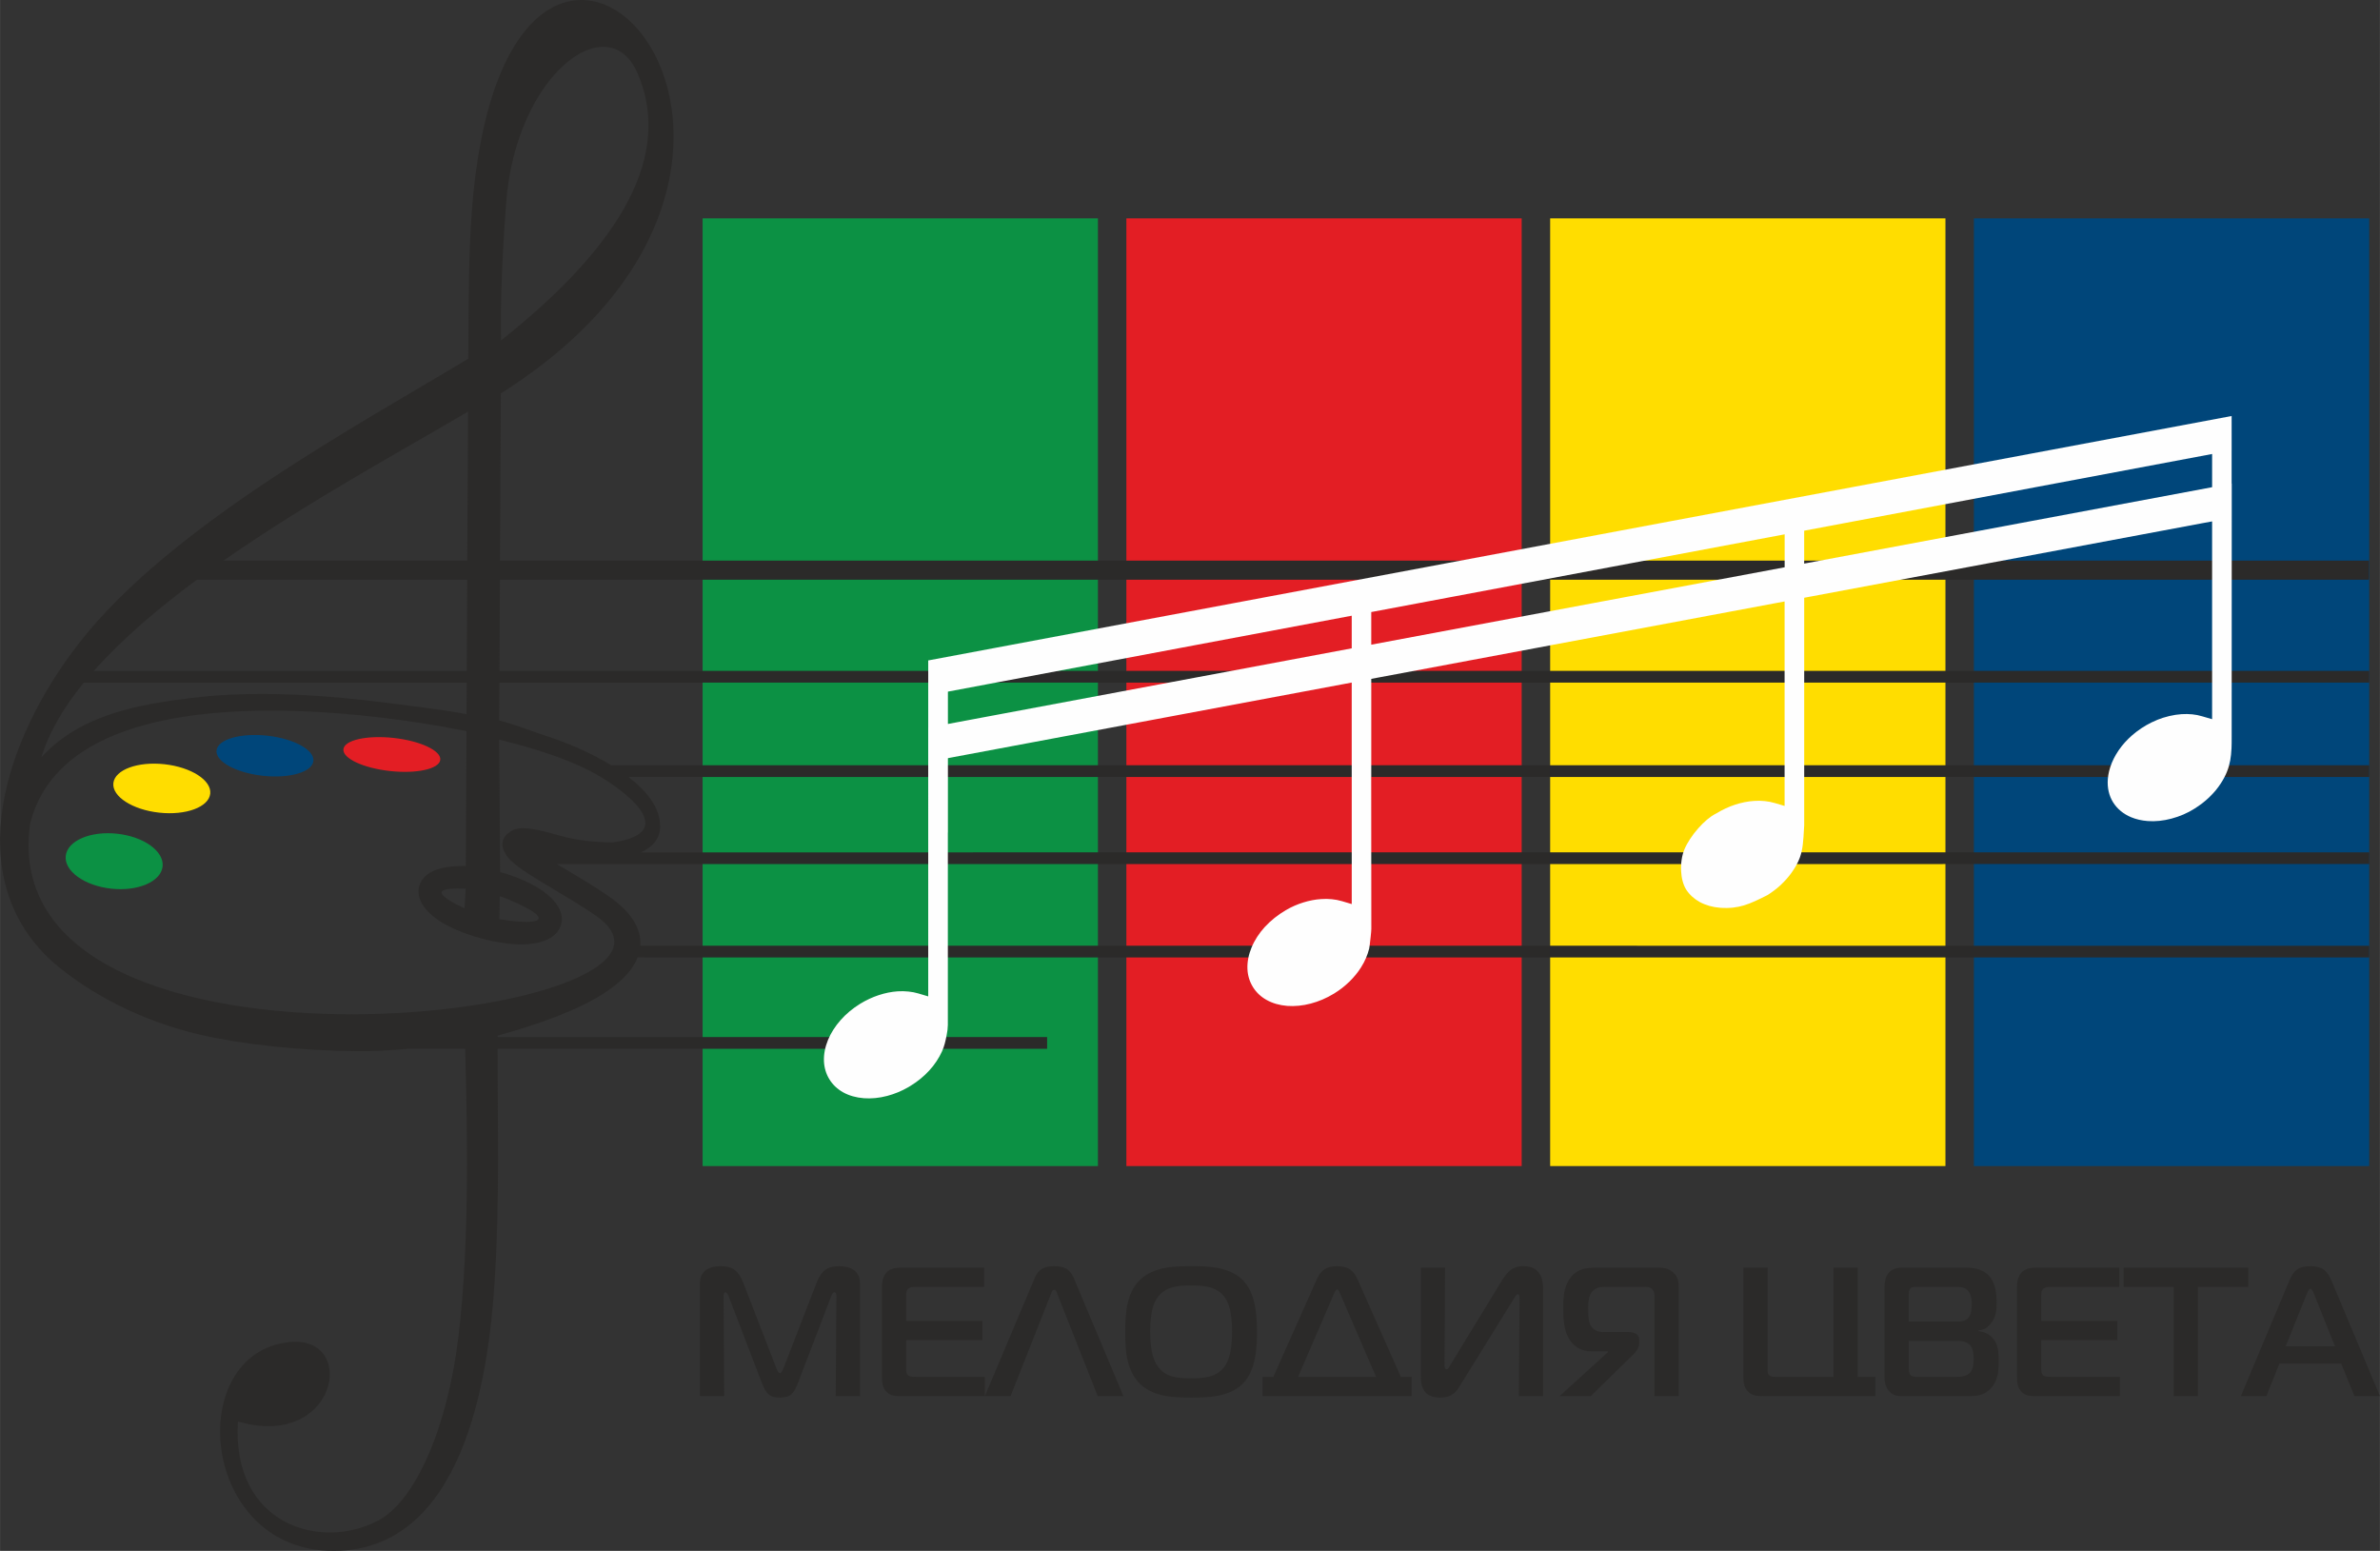 <?xml version="1.0" encoding="UTF-8"?> <svg xmlns="http://www.w3.org/2000/svg" xmlns:xlink="http://www.w3.org/1999/xlink" xmlns:xodm="http://www.corel.com/coreldraw/odm/2003" xml:space="preserve" width="1257px" height="819px" version="1.1" style="shape-rendering:geometricPrecision; text-rendering:geometricPrecision; image-rendering:optimizeQuality; fill-rule:evenodd; clip-rule:evenodd" viewBox="0 0 1125.54 733.37"><rect x="0" y="0" width="1125.54" height="733.37" fill="#333333" stroke="none"/> <defs> <style type="text/css"> .fil2 {fill:#FFDD00} .fil1 {fill:#E31E24} .fil0 {fill:#0C9144} .fil3 {fill:#00467A} .fil5 {fill:#FEFEFE;fill-rule:nonzero} .fil4 {fill:#2B2A29;fill-rule:nonzero} </style> </defs> <g id="Слой_x0020_1">  <polygon class="fil0" points="332.27,551.4 519.22,551.4 519.22,103.26 332.27,103.26 "></polygon> <polygon class="fil1" points="532.68,551.4 719.63,551.4 719.63,103.26 532.68,103.26 "></polygon> <polygon class="fil2" points="733.1,551.4 920.04,551.4 920.04,103.26 733.1,103.26 "></polygon> <polygon class="fil3" points="933.5,551.4 1120.45,551.4 1120.45,103.26 933.5,103.26 "></polygon> <path class="fil0" d="M55.4 394.25c12.65,1.37 22.27,8.32 21.48,15.5 -0.79,7.15 -11.68,11.86 -24.33,10.47 -12.65,-1.39 -22.26,-8.32 -21.48,-15.5 0.8,-7.18 11.68,-11.86 24.33,-10.47z"></path> <path class="fil2" d="M77.76 361.38c12.65,1.39 22.34,7.63 21.65,13.94 -0.7,6.33 -11.51,10.34 -24.15,8.96 -12.65,-1.39 -22.35,-7.64 -21.66,-13.97 0.7,-6.32 11.51,-10.32 24.16,-8.93z"></path> <path class="fil3" d="M126.33 347.88c12.65,1.39 22.44,6.75 21.87,12 -0.58,5.22 -11.29,8.36 -23.95,6.96 -12.64,-1.39 -22.43,-6.74 -21.86,-11.99 0.58,-5.22 11.29,-8.34 23.94,-6.97z"></path> <path class="fil1" d="M186.16 348.95c12.64,1.4 22.5,6.03 22.04,10.35 -0.47,4.3 -11.11,6.69 -23.76,5.3 -12.64,-1.38 -22.52,-6 -22.04,-10.32 0.47,-4.33 11.11,-6.71 23.76,-5.33z"></path> <path class="fil4" d="M281.66 365.98c-16.45,-9.16 -38.67,-14.46 -45.61,-16.23l0.46 62.61c8.27,2.28 15.48,5.62 20.47,9.18 6.5,4.65 9.81,10.22 8.37,15.61 -1.46,5.36 -7.12,8.52 -15.09,9.27 -6.33,0.59 -14.75,-0.51 -22.89,-2.72 -7.92,-2.15 -15.57,-5.35 -20.76,-9.05 -6.5,-4.67 -9.81,-10.22 -8.36,-15.6 1.45,-5.36 7.1,-8.52 15.08,-9.26 1.78,-0.17 4.91,-0.36 6.96,-0.29 0.15,-30.83 0.22,-45.58 0.31,-63.77 -48.6,-9.79 -188.23,-28.62 -206.36,43.7 -19.1,135.08 336.13,90.96 267.44,43.48 -6.31,-4.36 -13.52,-8.64 -20.04,-12.51l0 -0.03c-10.54,-6.26 -19.44,-11.55 -22.35,-16.19 -2.78,-4.42 -2.32,-8.18 2.4,-11.15 4.79,-3 13.38,-0.6 23.55,2.24 8.22,2.3 17.04,3.02 24.39,3.09 33.45,-4.62 4.39,-25.51 -7.97,-32.38zm-46.3 124.42l259.84 0 0 5.53 -259.86 0c-0.07,40.08 1.02,70.95 -1.43,110.07 -2.94,47.19 -15.39,126.8 -75.63,127.37 -64.01,0.6 -71.67,-93.93 -21.19,-98.75 32.37,-3.08 22.35,51.22 -24.59,37.57 -3.07,49.2 39.75,61.38 66.8,46.58 17.22,-9.41 32.32,-43.75 37.48,-86.58 5.09,-42.44 4.41,-93.04 3.2,-136.26l-26.96 0c-7.9,0.75 -16.05,1.21 -24.3,1.14 -26.84,-0.22 -54.07,-3.18 -73.91,-7.75 -27.13,-6.25 -52.32,-19.04 -70.47,-34.94 -42.71,-39.3 -23.37,-103.57 13.2,-150.49 43.1,-55.29 132.65,-103.31 183.91,-134.29 0.2,-27.4 0.07,-49.46 1.78,-71.06 17.07,-214.96 196.83,-28.08 13.61,87.5l-0.39 79.06 883.93 0 0 9.03 -883.98 0 -0.21 43.12 884.28 0 0 5.54 -884.3 0 -0.09 17.91c7.88,1.96 16.65,5.57 23.24,7.66 8.52,2.73 19.89,7.52 29.77,13.52l831.36 0 0 5.54 -823.21 0c8.81,6.78 15.02,14.75 14.94,23.41 0.01,5.81 -3.62,9.73 -9.1,12.24l817.39 -0.03 0 5.54 -857.16 0.03 3.94 2.32 0.01 0c6.55,3.9 13.8,8.19 20.64,12.92 5.76,3.99 9.68,8.02 12.04,12.05 2.25,3.86 3.14,7.62 2.88,11.3l817.63 0.03 0 5.54 -818.93 -0.03c-0.3,0.78 -0.65,1.53 -1.05,2.31 -2.76,5.26 -7.88,10.09 -14.52,14.43 -13.01,8.52 -32.31,15.19 -50.59,20.23l0 0.69zm-191.01 -173.15l176.39 0 0.21 -43.12 -127.82 0c-0.18,0.12 -0.02,0.01 -0.19,0.12 -18.53,13.71 -35.45,28.18 -48.59,43zm176.36 5.54l-181.08 0c-9.47,11.61 -16.5,23.45 -20.05,35.31 18.65,-20.65 47.39,-25.03 69.4,-27.87 31.27,-4.04 65.77,-1.64 97.89,2.61 10.94,1.43 24.33,3.03 33.76,4.89l0.08 -14.94zm-115.02 -57.69l115.3 0 0.35 -70.47c-30.19,17.85 -75.41,42.38 -115.65,70.47zm130.63 158.65l-0.17 10.91c2.02,0.38 18.08,2.89 18.59,-0.37 0.52,-3.25 -16.28,-9.88 -18.42,-10.54zm-16.08 -3.49c-1.52,-0.06 -10.86,-0.59 -11.4,1.64 -0.39,2.5 9.24,6.86 10.82,7.61l0.58 -9.25zm16.73 -259.31c65.64,-52.05 78.73,-93.33 64.55,-126.27 -13.75,-31.92 -57.58,0.2 -62.19,61.5 -2.2,29.19 -2.71,50.31 -2.36,64.77z"></path> <path class="fil5" d="M438.96 344.09l0.01 0 0 -15.29 0 0 0 -16.5 616.42 -115.58 0.01 16.22 -0.01 0 0 15.72 0.06 -0.01c-0.03,89.02 -0.04,87.75 -0.04,119.52 0,2.22 0,4.28 -0.08,5.98l-0.02 0c-0.08,1.83 -0.26,3.62 -0.58,5.38 -0.33,1.79 -0.81,3.56 -1.52,5.32 -0.71,1.78 -1.65,3.61 -2.92,5.57 -0.75,1.15 -1.59,2.29 -2.49,3.39 -0.89,1.04 -1.88,2.12 -2.96,3.15l0 0.01c-1.02,0.98 -2.13,1.95 -3.36,2.89 -1.17,0.89 -2.4,1.74 -3.66,2.53l-0.04 0.03c-3.21,2.04 -6.96,3.66 -10.88,4.69 -3.71,0.99 -7.56,1.42 -11.2,1.14 -2.88,-0.22 -5.5,-0.83 -7.78,-1.78 -3.77,-1.56 -6.71,-4.04 -8.62,-7.12 -1.9,-3.07 -2.78,-6.79 -2.47,-10.9 0.18,-2.5 0.82,-5.1 1.91,-7.75 1.11,-2.68 2.67,-5.32 4.62,-7.81 1.93,-2.44 4.27,-4.75 6.97,-6.83 1.48,-1.12 3.05,-2.18 4.66,-3.11 1.63,-0.93 3.34,-1.78 5.07,-2.47l0 -0.03c1.87,-0.75 3.83,-1.38 5.83,-1.85l0 0c1.97,-0.47 3.91,-0.76 5.78,-0.89 1.77,-0.12 3.48,-0.08 5.13,0.08 1.61,0.16 3.19,0.48 4.69,0.94l4.66 1.36 0 -4.86 0 -84.31 0 -4.36 -4.31 0.79 -185.63 34.76 -2.97 0.56 0 3.01 0 104.62 0 0 -0.12 1.94c-0.13,2.34 -0.26,4.76 -0.54,7.08 -0.27,2.22 -0.68,4.3 -1.47,6.39 -0.79,2.12 -1.99,4.37 -3.82,6.93 -1.49,2.11 -3.25,4.07 -5.17,5.84l0 0.03c-1.95,1.79 -4.1,3.42 -6.36,4.82 -4.03,2.02 -7.46,3.72 -10.93,4.78 -3.35,1.01 -6.86,1.48 -11.3,1.16 -3.54,-0.26 -6.82,-1.19 -9.62,-2.69 -2.62,-1.43 -4.83,-3.39 -6.45,-5.86l0 0c-1.48,-2.35 -2.27,-5.5 -2.44,-8.78 -0.2,-3.65 0.36,-7.36 1.55,-10.23 1.3,-3.14 3.71,-6.81 6.58,-10.04 2.63,-2.99 5.6,-5.56 8.33,-6.92l0.29 -0.15 0 0c2.84,-1.74 5.79,-3.1 8.74,-4.07 3.04,-1 6.08,-1.6 8.99,-1.79 1.75,-0.13 3.48,-0.1 5.12,0.08 1.61,0.17 3.19,0.46 4.7,0.92l4.65 1.37 0 -4.86 0 -87.46 0 -4.37 -4.3 0.8 -188.3 35.26 -2.88 0.54 0 46.4 -0.03 0 0.06 71.66 0 0.18c0.02,0.4 -0.12,2.05 -0.32,3.83 -0.26,2.49 -0.59,5.07 -0.69,5.46 -0.37,1.47 -0.87,2.97 -1.51,4.47 -0.64,1.5 -1.43,3 -2.39,4.5 -0.77,1.22 -1.61,2.38 -2.51,3.46 -0.91,1.11 -1.92,2.21 -3.01,3.29l-0.14 0.12 -0.01 0c-1.03,0.99 -2.13,1.95 -3.27,2.84 -1.13,0.87 -2.39,1.74 -3.74,2.58 -3.6,2.21 -7.36,3.79 -11.05,4.75 -3.79,1.01 -7.56,1.36 -11.07,1.11 -3.63,-0.28 -6.98,-1.22 -9.82,-2.82 -2.65,-1.46 -4.87,-3.53 -6.48,-6.14 -1.62,-2.64 -2.46,-5.54 -2.58,-8.55 -0.13,-3.28 0.54,-6.68 1.93,-10.06 1.49,-3.59 3.63,-6.83 6.22,-9.69 2.88,-3.14 6.29,-5.82 9.98,-8l0 0c2.7,-1.58 5.49,-2.79 8.27,-3.65 2.87,-0.9 5.72,-1.44 8.46,-1.61 1.76,-0.14 3.48,-0.1 5.12,0.07 1.63,0.15 3.2,0.47 4.7,0.91l4.65 1.38 0 -4.85 0 -55.24 -0.01 0 0 -44.65 -4.29 0.8 -183.75 34.39 -2.93 0.56 0 35.16 -0.03 0 0 90.89 0.01 0c-0.03,0.95 -0.09,1.72 -0.18,2.54 -0.09,0.76 -0.23,1.56 -0.44,2.61l0 0c-0.26,1.28 -0.51,2.53 -0.85,3.77 -0.32,1.19 -0.73,2.41 -1.32,3.72 -0.7,1.54 -1.56,3.08 -2.57,4.62l0 0c-1.01,1.53 -2.15,2.99 -3.41,4.35 -1.23,1.36 -2.6,2.65 -4.11,3.89 -1.41,1.18 -3,2.3 -4.74,3.37l-0.98 0.6c-3.29,1.92 -6.7,3.29 -10.06,4.18 -3.8,1.01 -7.56,1.36 -11.06,1.1 -3.64,-0.28 -7,-1.21 -9.84,-2.8 -2.64,-1.48 -4.87,-3.52 -6.48,-6.16 -1.61,-2.61 -2.44,-5.54 -2.57,-8.55 -0.13,-3.27 0.54,-6.69 1.92,-10.05 1.35,-3.26 3.37,-6.45 5.98,-9.4 2.51,-2.84 5.62,-5.47 9.22,-7.69 2.86,-1.75 5.81,-3.11 8.75,-4.08 3.05,-1.01 6.08,-1.61 8.99,-1.81 1.76,-0.11 3.48,-0.08 5.12,0.1 1.61,0.15 3.19,0.47 4.69,0.91l4.65 1.38 0 -4.86c0,-53.24 0.02,-68.99 -0.01,-122.22zm607.2 -129.41l-192.93 36.27 0 15.56 192.93 -36.13 0 -15.7zm-202.16 37.99l-195.51 36.75 0 15.43 195.51 -36.6 0 -15.58zm-204.75 38.48l-190.97 35.9 0 15.29 190.97 -35.76 0 -15.43z"></path> <path class="fil4" d="M393.04 613.07c0.26,-0.71 0.87,-2 1.47,-2 0.36,0 1.04,0.18 1.04,1.82l-0.34 47.29 11.46 0 0 -53.46c0,-5.55 -4.16,-7.97 -9.81,-7.97 -4.42,0 -8.07,1.04 -10.67,7.8l-15.71 40.54c-0.52,1.28 -1.13,2.25 -1.65,2.25 -0.52,0 -1.13,-0.97 -1.64,-2.25l-15.71 -40.54c-2.61,-6.76 -6.25,-7.8 -10.68,-7.8 -1.74,0 -9.8,0.07 -9.8,7.97l0 53.46 11.46 0 -0.27 -47.29c0,-0.25 0,-1.82 0.95,-1.82 0.53,0 1.22,1.29 1.48,2l15.53 40.52c2.17,5.72 3.99,7.28 8.68,7.28 5.04,0 6.6,-1.81 8.68,-7.28l15.53 -40.52zm72.72 47.11l0 -9.1 -32.46 0c-1.81,0 -3.21,-0.1 -3.9,-0.79 -0.52,-0.44 -0.86,-1.39 -0.86,-2.35l0 -14.22 36.01 0 0 -9.11 -36.01 0 0 -12.25c0,-0.86 0,-2.08 0.95,-2.94 0.87,-0.78 2.09,-0.88 3.13,-0.88l32.8 0 0 -9.11 -38.97 0c-2.34,0 -5.29,0.18 -7.28,2.36 -1.31,1.46 -2.08,3.89 -2.08,6.32l0 43.05c0,2.34 0.17,5.11 2.25,7.11 2,1.91 4.34,1.91 6.94,1.91l39.48 0zm0 0l12.15 0 19.18 -48.5c0.26,-0.71 0.52,-1.75 1.48,-1.75 0.87,0 1.13,0.96 1.38,1.75l19.18 48.5 12.15 0 -23.43 -55.72c-1.22,-2.77 -2.86,-5.71 -9.28,-5.71 -6.43,0 -8.07,2.94 -9.29,5.71l-23.52 55.72zm97.63 -61.43c-7.38,0 -17.44,0 -24.21,6.42 -6.59,6.25 -7.03,16.4 -7.03,24.64 0,6.84 0,17.88 7.03,24.64 6.67,6.42 17.01,6.42 24.21,6.42 6.85,0 17.7,0 24.21,-6.42 6.59,-6.51 6.85,-18.13 6.85,-24.64 0,-7.98 -0.68,-18.56 -6.85,-24.64 -6.6,-6.42 -17.18,-6.42 -24.21,-6.42zm-19.44 31.06c0,-9.29 1.48,-13.8 3.9,-16.84 4,-4.94 10.15,-5.11 15.45,-5.11 5.04,0 11.63,0.17 15.53,5.11 2.35,2.96 3.83,7.73 3.83,16.84 0,8.94 -1.57,13.88 -3.83,16.74 -3.9,5.04 -10.41,5.22 -15.53,5.22 -6.86,0 -11.88,-0.61 -15.45,-5.22 -2.51,-3.21 -3.9,-8.07 -3.9,-16.74zm58.23 21.27l-5.13 0 0 9.1 70.56 0 0 -9.1 -5.12 0 -20.39 -45.91c-1.91,-4.35 -4.34,-6.42 -9.73,-6.42 -6.15,0 -8.15,2.94 -9.72,6.42l-20.47 45.91zm28.72 -39.4c0.18,-0.53 0.79,-1.93 1.47,-1.93 0.71,0 1.14,1.4 1.39,1.93l17.01 39.4 -36.88 0 17.01 -39.4zm98.85 48.5l0 -50.5c0,-3.04 -0.18,-10.93 -9.3,-10.93 -4.16,0 -6.85,1.38 -10.15,6.75l-24.47 40.09c-0.51,0.88 -0.96,1.92 -1.64,1.92 -1.13,0 -1.05,-1.39 -1.05,-2.78l0.26 -45.3 -11.45 0 0 51.03c0,3.48 0.17,10.41 8.94,10.41 6.16,0 7.98,-3.03 9.64,-5.72l24.98 -40.36c0.87,-1.39 1.56,-2.76 2.26,-2.76 0.78,0 0.87,1.04 0.87,1.99l-0.35 46.16 11.46 0zm64.12 0l0 -51.21c0,-2.76 -0.09,-4.93 -2.43,-7.11 -2.17,-2.07 -4.77,-2.43 -6.68,-2.43l-29.77 0c-5.2,0 -9.71,0.7 -12.84,5.57 -2.86,4.42 -2.86,9.61 -2.86,13.61 0,5.04 0.26,10.25 2.69,14.4 2.09,3.57 5.72,6 10.58,6l7.9 0 0 0.35 -22.9 20.82 14.75 0 20.3 -19.88c2.25,-2.25 2.61,-4.15 2.61,-5.29l0 -1.39c0,-3.65 -4.08,-3.72 -5.21,-3.72l-11.98 0c-2.77,0 -4.77,-1.39 -5.72,-3.04 -0.88,-1.39 -1.22,-3.65 -1.22,-7.9 0,-2.95 0.09,-6.32 2.09,-8.42 1.81,-1.9 4.07,-2 5.89,-2l19.09 0c1.13,0 2.09,0.1 3.04,0.96 1.05,0.97 1.22,2.09 1.22,3.04l0 47.64 11.45 0zm93.03 0l0 -9.1 -8.33 0 0 -51.65 -11.46 0 0 51.65 -27.24 0c-0.88,0 -2.61,0 -3.39,-0.96 -0.78,-0.87 -0.52,-2.7 -0.52,-3.82l0 -46.87 -11.46 0 0 51.9c0,2.26 0.26,5.12 2.61,7.12 2.08,1.73 4.59,1.73 7.12,1.73l52.67 0zm12.66 -60.75c-1.9,0 -4.59,0.36 -6.41,2.53 -1.3,1.54 -1.91,3.97 -1.91,6.25l0 43.38c0,3.47 1.47,5.46 2.08,6.17 2.43,2.76 5.21,2.42 8.24,2.42l29.07 0c3.74,0 7.64,0 11.11,-3.91 3.47,-3.9 3.47,-8.76 3.47,-12.76 0,-3.39 0,-7.71 -2.86,-10.83 -1.47,-1.67 -3.82,-2.96 -6.68,-3.21l0 -0.36c2.26,-0.17 3.99,-1.04 5.72,-3.11 2.69,-3.22 2.87,-6.6 2.87,-9.9 0,-3.99 -0.44,-9.55 -3.82,-13.03 -3.21,-3.28 -7.72,-3.64 -11.02,-3.64l-29.86 0zm3.13 25.52l0 -13.02c0,-0.68 0.09,-1.91 0.78,-2.68 0.69,-0.79 1.65,-0.71 2.6,-0.71l18.75 0c1.91,0 3.99,0 5.64,1.57 1.91,1.82 2,4.86 2,6.51 0,4.17 -0.87,5.64 -1.3,6.16 -1.57,2.17 -4,2.17 -6.25,2.17l-22.22 0zm0 9.11l23.26 0c3.73,0 5.47,1.56 6.16,2.52 1.13,1.65 1.3,4.43 1.3,6.15 0,1.92 -0.26,4.6 -1.56,6.17 -1.73,2.08 -4.86,2.18 -6.68,2.18l-18.06 0c-0.87,0 -2.77,0.08 -3.73,-0.96 -0.43,-0.53 -0.69,-1.57 -0.69,-3.57l0 -12.49zm99.88 26.12l0 -9.1 -32.45 0c-1.82,0 -3.21,-0.1 -3.91,-0.79 -0.52,-0.44 -0.86,-1.39 -0.86,-2.35l0 -14.22 36.01 0 0 -9.11 -36.01 0 0 -12.25c0,-0.86 0,-2.08 0.94,-2.94 0.88,-0.78 2.09,-0.88 3.13,-0.88l32.81 0 0 -9.11 -38.97 0c-2.34,0 -5.29,0.18 -7.29,2.36 -1.3,1.46 -2.08,3.89 -2.08,6.32l0 43.05c0,2.34 0.17,5.11 2.26,7.11 1.99,1.91 4.34,1.91 6.94,1.91l39.48 0zm36.88 0l0 -51.64 23.79 0 0 -9.11 -58.93 0 0 9.11 23.69 0 0 51.64 11.45 0zm20.31 0l12.06 0 6.17 -15.35 29.24 0 6.25 15.35 12.06 0 -22.91 -54.58c-2.17,-5.12 -4.77,-6.85 -9.98,-6.85 -5.47,0 -7.81,1.73 -9.98,6.85l-22.91 54.58zm31.15 -48.25c0.35,-0.86 0.95,-2.51 1.74,-2.51 0.79,0 1.38,1.65 1.74,2.51l9.89 24.72 -23.34 0 9.97 -24.72z"></path> </g> </svg> 